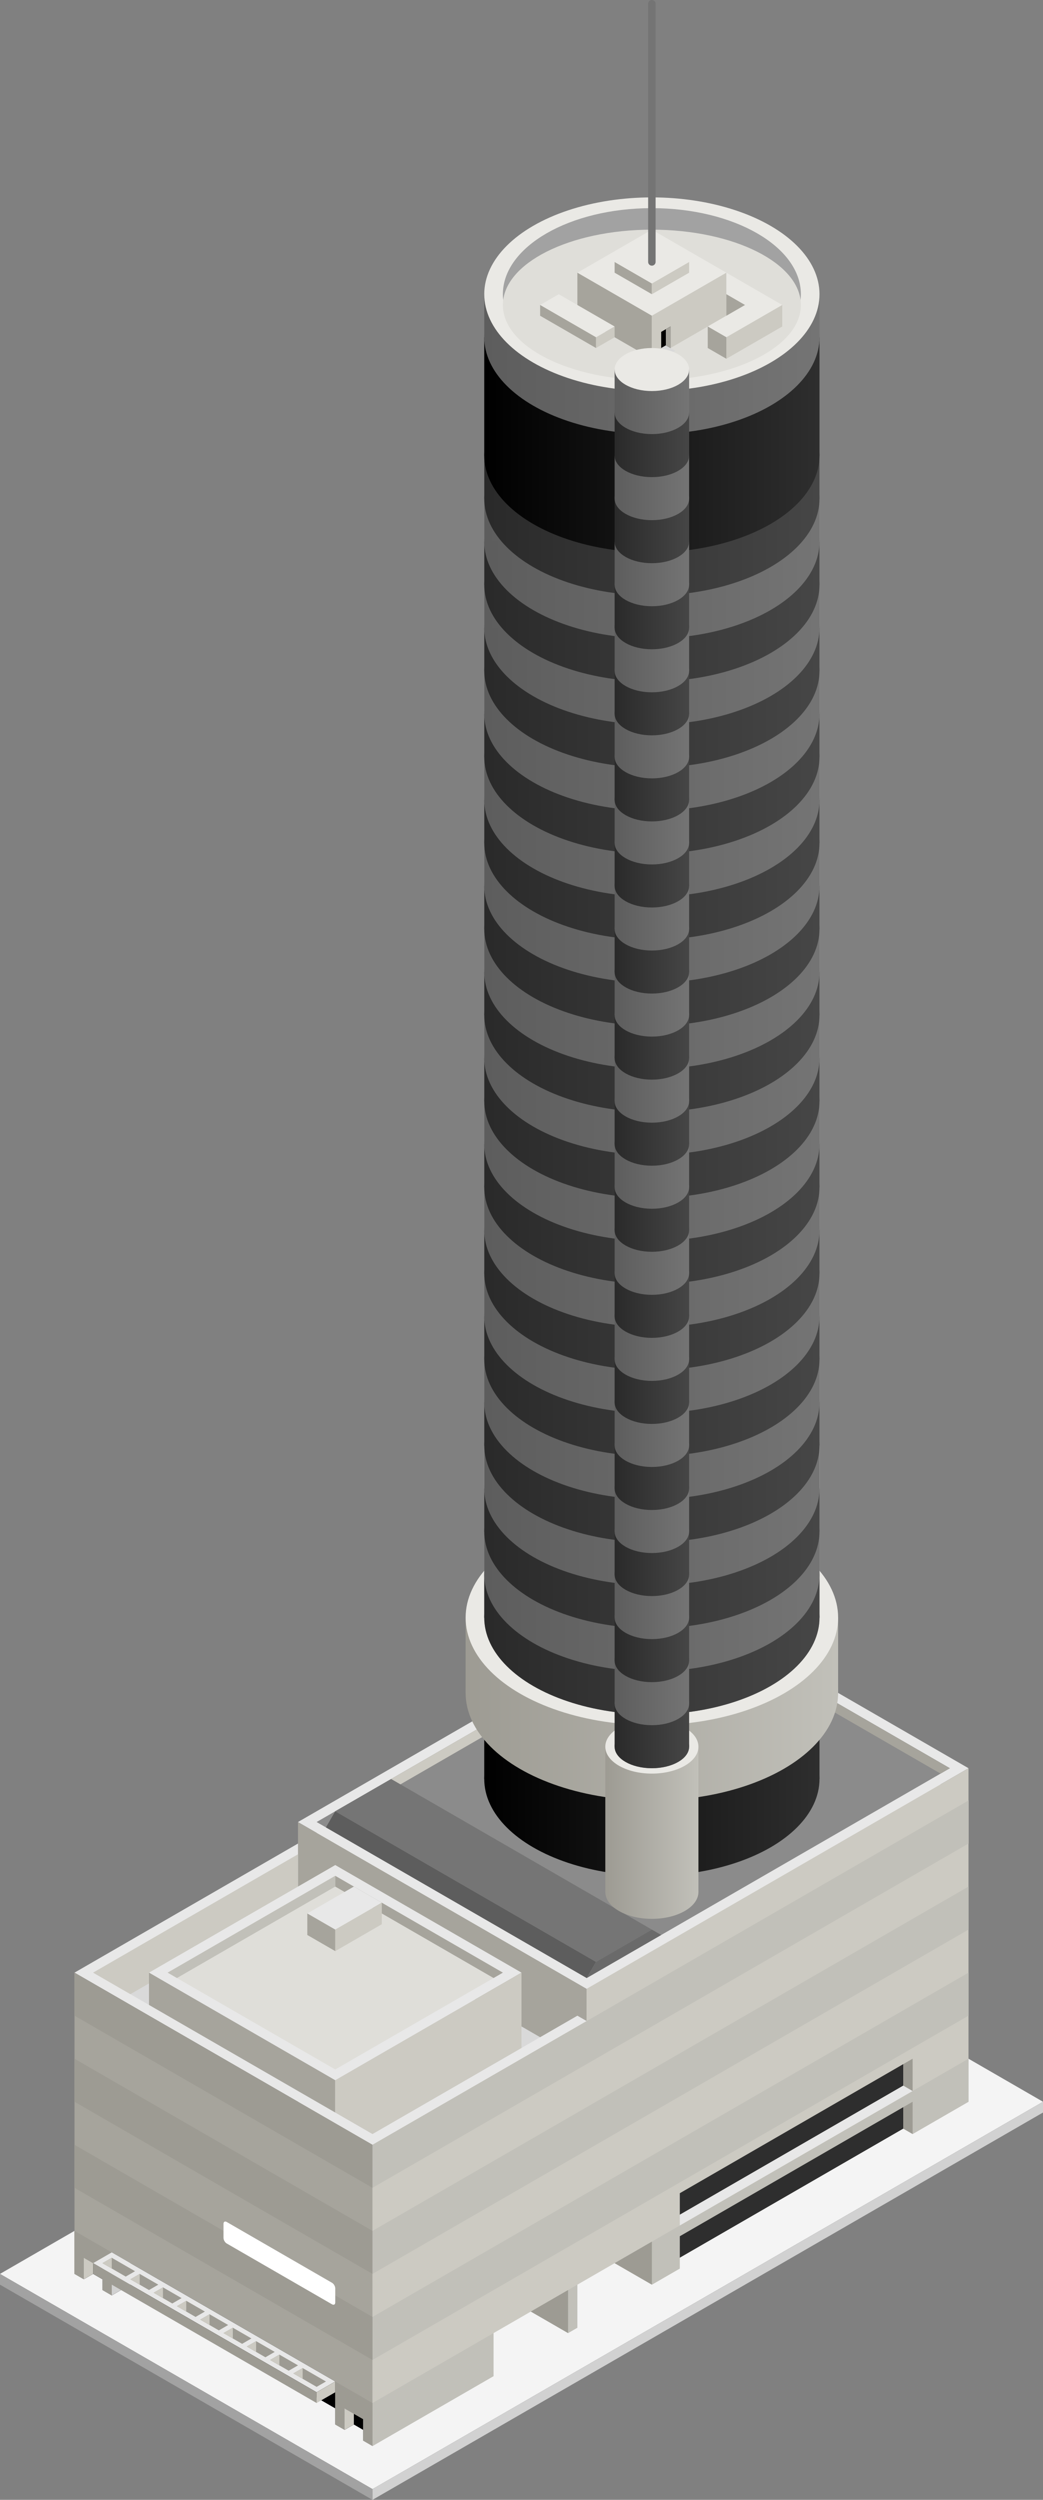 <?xml version="1.0" standalone="no"?><!-- Generator: Gravit.io --><svg xmlns="http://www.w3.org/2000/svg" xmlns:xlink="http://www.w3.org/1999/xlink" style="isolation:isolate" viewBox="330 302.109 280 670.726" width="280" height="670.726"><rect x="330" y="302.109" width="280" height="670.726" fill="#808080" stroke="none"/><g id="Group"><path d=" M 430 969.948 L 610 866.025 L 510 808.29 L 330 912.213 L 430 969.948 Z " id="Path" fill="rgb(244,244,244)"/><path d=" M 350 831.384 L 510 739.008 L 590 785.196 L 430 877.572 L 350 831.384 Z " id="Path" fill="rgb(232,232,232)"/><linearGradient id="_lgradient_4" x1="0" y1="0.5" x2="1" y2="0.5" gradientTransform="matrix(100,0,0,20.207,455,736.122)" gradientUnits="userSpaceOnUse"><stop offset="0%" stop-opacity="1" style="stop-color:rgb(157,155,147)"/><stop offset="99.565%" stop-opacity="1" style="stop-color:rgb(193,192,185)"/></linearGradient><path d=" M 455 736.122 L 555 736.122 L 555 756.329 L 455 756.329 L 455 736.122 Z " id="Path" fill="url(#_lgradient_4)"/><path d=" M 430 877.572 L 430 958.401 L 590 866.025 L 590 785.196 L 430 877.572 Z " id="Path" fill="rgb(204,202,194)"/><path d=" M 357.5 910.77 L 352.5 907.883 L 352.5 913.657 L 350 912.213 L 350 900.667 L 360 906.44 L 360 917.987 L 357.5 916.544 L 357.5 910.77 Z " id="Path" fill="rgb(157,155,147)"/><path d=" M 350 831.384 L 430 877.572 L 430 958.401 L 350 912.213 L 350 831.384 Z " id="Path" fill="rgb(166,164,156)"/><path d=" M 360 906.44 L 420 941.081 L 420 952.628 L 360 917.987 L 360 906.44 Z " id="Path" fill="rgb(0,0,0)"/><path d=" M 422.5 954.071 L 422.5 948.298 L 427.5 951.185 L 427.5 956.958 L 422.5 954.071 Z " id="Path" fill="rgb(0,0,0)"/><path d=" M 352.5 913.657 L 352.5 907.883 L 357.5 910.77 L 357.5 916.544 L 352.5 913.657 Z " id="Path" fill="rgb(0,0,0)"/><path d=" M 420 955.515 L 425 952.628 L 427.5 954.071 L 427.5 959.845 L 420 955.515 Z " id="Path" fill="rgb(244,244,244)"/><path d=" M 357.5 910.77 L 352.5 907.883 L 352.5 913.657 L 350 912.213 L 350 900.666 L 360 906.44 L 360 917.987 L 357.5 916.544 L 357.5 910.77 Z " id="Path" fill="rgb(157,155,147)"/><path d=" M 350 915.1 L 355 912.213 L 357.5 913.657 L 357.5 919.43 L 350 915.1 Z " id="Path" fill="rgb(244,244,244)"/><path d=" M 355 920.874 L 363.75 915.822 L 420 948.298 L 420 958.401 L 355 920.874 Z " id="Path" fill="rgb(244,244,244)"/><path d=" M 360 917.987 L 365 915.1 L 365 909.327 L 360 906.44 L 360 917.987 Z " id="Path" fill="rgb(209,209,209)"/><path d=" M 360 906.44 L 355 909.327 L 415 943.968 L 420 941.081 L 360 906.44 Z " id="Path" fill="rgb(232,232,232)"/><path d=" M 415 943.968 L 415 946.854 L 420 943.968 L 420 941.081 L 415 943.968 Z " id="Path" fill="rgb(204,202,194)"/><path d=" M 355 909.327 L 355 912.213 L 415 946.854 L 415 943.968 L 355 909.327 Z " id="Path" fill="rgb(157,155,147)"/><path d=" M 357.5 909.327 L 360 907.883 L 366.25 911.492 L 363.75 912.935 L 357.5 909.327 Z " id="Path" fill="rgb(157,155,147)"/><path d=" M 371.25 917.265 L 373.75 915.822 L 378.75 918.709 L 376.25 920.152 L 371.25 917.265 Z " id="Path" fill="rgb(157,155,147)"/><path d=" M 383.75 924.482 L 386.25 923.039 L 391.25 925.926 L 388.75 927.369 L 383.75 924.482 Z " id="Path" fill="rgb(157,155,147)"/><path d=" M 396.25 931.699 L 398.75 930.256 L 403.75 933.142 L 401.25 934.586 L 396.25 931.699 Z " id="Path" fill="rgb(157,155,147)"/><path d=" M 365 913.657 L 367.5 912.213 L 372.5 915.1 L 370 916.544 L 365 913.657 Z " id="Path" fill="rgb(157,155,147)"/><path d=" M 377.5 920.874 L 380 919.43 L 385 922.317 L 382.5 923.76 L 377.5 920.874 Z " id="Path" fill="rgb(157,155,147)"/><path d=" M 390 928.091 L 392.5 926.647 L 397.5 929.534 L 395 930.977 L 390 928.091 Z " id="Path" fill="rgb(157,155,147)"/><path d=" M 402.5 935.307 L 405 933.864 L 410 936.751 L 407.5 938.194 L 402.5 935.307 Z " id="Path" fill="rgb(157,155,147)"/><path d=" M 408.75 938.916 L 411.25 937.472 L 417.5 941.081 L 415 942.524 L 408.75 938.916 Z " id="Path" fill="rgb(157,155,147)"/><path d=" M 360 907.883 L 360 910.77 L 357.5 909.327 L 360 907.883 Z " id="Path" fill="rgb(204,202,194)"/><path d=" M 373.75 915.822 L 373.75 918.709 L 371.25 917.265 L 373.75 915.822 Z " id="Path" fill="rgb(204,202,194)"/><path d=" M 386.25 923.039 L 386.25 925.926 L 383.75 924.482 L 386.25 923.039 Z " id="Path" fill="rgb(204,202,194)"/><path d=" M 398.75 930.256 L 398.75 933.142 L 396.25 931.699 L 398.75 930.256 Z " id="Path" fill="rgb(204,202,194)"/><path d=" M 411.25 937.472 L 411.25 940.359 L 408.75 938.916 L 411.25 937.472 Z " id="Path" fill="rgb(204,202,194)"/><path d=" M 367.5 912.213 L 367.5 915.1 L 365 913.657 L 367.5 912.213 Z " id="Path" fill="rgb(204,202,194)"/><path d=" M 380 919.43 L 380 922.317 L 377.5 920.874 L 380 919.43 Z " id="Path" fill="rgb(204,202,194)"/><path d=" M 392.5 926.647 L 392.5 929.534 L 390 928.091 L 392.5 926.647 Z " id="Path" fill="rgb(204,202,194)"/><path d=" M 405 933.864 L 405 936.751 L 402.5 935.307 L 405 933.864 Z " id="Path" fill="rgb(204,202,194)"/><path d=" M 355 831.384 L 430 874.686 L 485 842.931 L 410 799.63 L 355 831.384 Z " id="Path" fill="rgb(217,217,217)"/><path d=" M 487.5 844.375 L 487.5 835.715 L 410 790.97 L 410 811.177 L 475 848.705 L 485 842.931 L 487.5 844.375 Z " id="Path" fill="rgb(166,164,156)"/><path d=" M 410 799.63 L 410 811.177 L 365 837.158 L 355 831.384 L 410 799.63 Z " id="Path" fill="rgb(204,202,194)"/><path d=" M 370 831.384 L 420 802.517 L 470 831.384 L 420 860.252 L 370 831.384 Z " id="Path" fill="rgb(232,232,232)"/><path d=" M 370 831.384 L 370 840.045 L 420 868.912 L 420 860.252 L 370 831.384 Z " id="Path" fill="rgb(166,164,156)"/><path d=" M 470 831.384 L 470 851.592 L 430 874.686 L 420 868.912 L 420 860.252 L 470 831.384 Z " id="Path" fill="rgb(204,202,194)"/><path d=" M 375 831.384 L 420 857.365 L 465 831.384 L 420 805.404 L 375 831.384 Z " id="Path" fill="rgb(223,222,217)"/><path d=" M 410 790.97 L 512.5 731.791 L 590 776.536 L 487.5 835.715 L 410 790.97 Z " id="Path" fill="rgb(232,232,232)"/><path d=" M 415 790.97 L 487.5 832.828 L 585 776.536 L 512.5 734.678 L 415 790.97 Z " id="Path" fill="rgb(139,139,139)"/><path d=" M 417.5 792.413 L 420 788.083 L 490 828.498 L 487.5 832.828 L 417.5 792.413 Z " id="Path" fill="rgb(93,93,93)"/><path d=" M 550 756.329 L 550 759.216 L 582.5 777.98 L 585 776.536 L 550 756.329 Z " id="Path" fill="rgb(166,164,156)"/><path d=" M 435 779.423 L 435 782.31 L 467.5 763.546 L 467.5 760.659 L 435 779.423 Z " id="Path" fill="rgb(204,202,194)"/><path d=" M 505 819.837 L 490 828.498 L 420 788.083 L 435 779.423 L 505 819.837 Z " id="Path" fill="rgb(117,117,117)"/><linearGradient id="_lgradient_5" x1="0" y1="0.5" x2="1" y2="0.5" gradientTransform="matrix(90,0,0,51.962,460,753.442)" gradientUnits="userSpaceOnUse"><stop offset="0%" stop-opacity="1" style="stop-color:rgb(0,0,0)"/><stop offset="100%" stop-opacity="1" style="stop-color:rgb(46,46,46)"/></linearGradient><ellipse vector-effect="non-scaling-stroke" cx="505" cy="779.423" rx="45" ry="25.981" id="Ellipse" fill="url(#_lgradient_5)"/><linearGradient id="_lgradient_6" x1="0" y1="0.5" x2="1" y2="0.5" gradientTransform="matrix(90,0,0,23.094,460,756.329)" gradientUnits="userSpaceOnUse"><stop offset="0%" stop-opacity="1" style="stop-color:rgb(0,0,0)"/><stop offset="100%" stop-opacity="1" style="stop-color:rgb(46,46,46)"/></linearGradient><path d=" M 460 779.423 L 550 779.423 L 550 756.329 L 460 756.329 L 460 779.423 Z " id="Path" fill="url(#_lgradient_6)"/><linearGradient id="_lgradient_7" x1="0" y1="0.5" x2="1" y2="0.5" gradientTransform="matrix(100,0,0,57.735,455,727.461)" gradientUnits="userSpaceOnUse"><stop offset="0%" stop-opacity="1" style="stop-color:rgb(157,155,147)"/><stop offset="99.565%" stop-opacity="1" style="stop-color:rgb(193,192,185)"/></linearGradient><ellipse vector-effect="non-scaling-stroke" cx="505" cy="756.329" rx="50" ry="28.868" id="Ellipse" fill="url(#_lgradient_7)"/><ellipse vector-effect="non-scaling-stroke" cx="505" cy="736.122" rx="50" ry="28.868" id="Ellipse" fill="rgb(234,233,229)"/><ellipse vector-effect="non-scaling-stroke" cx="505" cy="736.122" rx="45" ry="25.981" id="Ellipse" fill="rgb(162,162,162)"/><linearGradient id="_lgradient_8" x1="0" y1="0.5" x2="1" y2="0.5" gradientTransform="matrix(25,0,0,38.971,492.5,770.763)" gradientUnits="userSpaceOnUse"><stop offset="0%" stop-opacity="1" style="stop-color:rgb(157,155,147)"/><stop offset="99.565%" stop-opacity="1" style="stop-color:rgb(193,192,185)"/></linearGradient><path d=" M 492.5 770.763 L 517.5 770.763 L 517.5 809.734 L 492.5 809.734 L 492.5 770.763 Z " id="Path" fill="url(#_lgradient_8)"/><ellipse vector-effect="non-scaling-stroke" cx="505" cy="770.763" rx="12.5" ry="7.217" id="Ellipse" fill="rgb(234,233,229)"/><linearGradient id="_lgradient_9" x1="0" y1="0.5" x2="1" y2="0.5" gradientTransform="matrix(25,0,0,14.434,492.5,802.517)" gradientUnits="userSpaceOnUse"><stop offset="0%" stop-opacity="1" style="stop-color:rgb(157,155,147)"/><stop offset="99.565%" stop-opacity="1" style="stop-color:rgb(193,192,185)"/></linearGradient><ellipse vector-effect="non-scaling-stroke" cx="505" cy="809.734" rx="12.5" ry="7.217" id="Ellipse" fill="url(#_lgradient_9)"/><path d=" M 487.5 855.922 L 487.5 835.715 L 590 776.536 L 590 796.743 L 487.5 855.922 Z " id="Path" fill="rgb(204,202,194)"/><ellipse vector-effect="non-scaling-stroke" cx="505" cy="770.763" rx="10" ry="5.774" id="Ellipse" fill="rgb(139,139,139)"/><path d=" M 487.5 832.828 L 507.5 821.281 L 505 819.837 L 490 828.498 L 487.5 832.828 Z " id="Path" fill="rgb(106,106,106)"/><g id="Group"><ellipse vector-effect="non-scaling-stroke" cx="505" cy="701.481" rx="45" ry="25.981" id="Ellipse" fill="rgb(209,209,209)"/><path d=" M 460 689.934 L 460 701.481 L 550 701.481 L 550 689.934 L 460 689.934 Z " id="Path" fill="rgb(209,209,209)"/></g><path d=" M 460 424.353 L 460 736.122 L 550 736.122 L 550 424.353 L 460 424.353 Z " id="Path" fill="rgb(162,162,162)"/><g id="Group"><linearGradient id="_lgradient_10" x1="0" y1="0.5" x2="1" y2="0.5" gradientTransform="matrix(90,0,0,51.962,460,710.141)" gradientUnits="userSpaceOnUse"><stop offset="0.87%" stop-opacity="1" style="stop-color:rgb(42,42,42)"/><stop offset="100%" stop-opacity="1" style="stop-color:rgb(70,70,70)"/></linearGradient><ellipse vector-effect="non-scaling-stroke" cx="505" cy="736.122" rx="45" ry="25.981" id="Ellipse" fill="url(#_lgradient_10)"/><linearGradient id="_lgradient_11" x1="0" y1="0.5" x2="1" y2="0.5" gradientTransform="matrix(90,0,0,11.547,460,724.575)" gradientUnits="userSpaceOnUse"><stop offset="0.87%" stop-opacity="1" style="stop-color:rgb(42,42,42)"/><stop offset="100%" stop-opacity="1" style="stop-color:rgb(70,70,70)"/></linearGradient><path d=" M 460 724.575 L 460 736.122 L 550 736.122 L 550 724.575 L 460 724.575 Z " id="Path" fill="url(#_lgradient_11)"/></g><g id="Group"><linearGradient id="_lgradient_12" x1="0" y1="0.5" x2="1" y2="0.5" gradientTransform="matrix(90,0,0,51.962,460,698.594)" gradientUnits="userSpaceOnUse"><stop offset="0%" stop-opacity="1" style="stop-color:rgb(93,93,93)"/><stop offset="100%" stop-opacity="1" style="stop-color:rgb(116,116,116)"/></linearGradient><ellipse vector-effect="non-scaling-stroke" cx="505" cy="724.575" rx="45" ry="25.981" id="Ellipse" fill="url(#_lgradient_12)"/><linearGradient id="_lgradient_13" x1="0" y1="0.5" x2="1" y2="0.5" gradientTransform="matrix(90,0,0,11.547,460,713.028)" gradientUnits="userSpaceOnUse"><stop offset="0%" stop-opacity="1" style="stop-color:rgb(93,93,93)"/><stop offset="100%" stop-opacity="1" style="stop-color:rgb(116,116,116)"/></linearGradient><path d=" M 460 713.028 L 460 724.575 L 550 724.575 L 550 713.028 L 460 713.028 Z " id="Path" fill="url(#_lgradient_13)"/></g><g id="Group"><linearGradient id="_lgradient_14" x1="0" y1="0.5" x2="1" y2="0.5" gradientTransform="matrix(90,0,0,51.962,460,687.047)" gradientUnits="userSpaceOnUse"><stop offset="0.87%" stop-opacity="1" style="stop-color:rgb(42,42,42)"/><stop offset="100%" stop-opacity="1" style="stop-color:rgb(70,70,70)"/></linearGradient><ellipse vector-effect="non-scaling-stroke" cx="505" cy="713.028" rx="45" ry="25.981" id="Ellipse" fill="url(#_lgradient_14)"/><linearGradient id="_lgradient_15" x1="0" y1="0.5" x2="1" y2="0.5" gradientTransform="matrix(90,0,0,11.547,460,701.481)" gradientUnits="userSpaceOnUse"><stop offset="0.87%" stop-opacity="1" style="stop-color:rgb(42,42,42)"/><stop offset="100%" stop-opacity="1" style="stop-color:rgb(70,70,70)"/></linearGradient><path d=" M 460 701.481 L 460 713.028 L 550 713.028 L 550 701.481 L 460 701.481 Z " id="Path" fill="url(#_lgradient_15)"/></g><g id="Group"><linearGradient id="_lgradient_16" x1="0" y1="0.5" x2="1" y2="0.5" gradientTransform="matrix(90,0,0,51.962,460,675.5)" gradientUnits="userSpaceOnUse"><stop offset="0%" stop-opacity="1" style="stop-color:rgb(93,93,93)"/><stop offset="100%" stop-opacity="1" style="stop-color:rgb(116,116,116)"/></linearGradient><ellipse vector-effect="non-scaling-stroke" cx="505" cy="701.481" rx="45" ry="25.981" id="Ellipse" fill="url(#_lgradient_16)"/><linearGradient id="_lgradient_17" x1="0" y1="0.5" x2="1" y2="0.5" gradientTransform="matrix(90,0,0,11.547,460,689.934)" gradientUnits="userSpaceOnUse"><stop offset="0%" stop-opacity="1" style="stop-color:rgb(93,93,93)"/><stop offset="100%" stop-opacity="1" style="stop-color:rgb(116,116,116)"/></linearGradient><path d=" M 460 689.934 L 460 701.481 L 550 701.481 L 550 689.934 L 460 689.934 Z " id="Path" fill="url(#_lgradient_17)"/></g><g id="Group"><linearGradient id="_lgradient_18" x1="0" y1="0.5" x2="1" y2="0.5" gradientTransform="matrix(90,0,0,51.962,460,663.953)" gradientUnits="userSpaceOnUse"><stop offset="0.87%" stop-opacity="1" style="stop-color:rgb(42,42,42)"/><stop offset="100%" stop-opacity="1" style="stop-color:rgb(70,70,70)"/></linearGradient><ellipse vector-effect="non-scaling-stroke" cx="505" cy="689.934" rx="45" ry="25.981" id="Ellipse" fill="url(#_lgradient_18)"/><linearGradient id="_lgradient_19" x1="0" y1="0.5" x2="1" y2="0.5" gradientTransform="matrix(90,0,0,11.547,460,678.387)" gradientUnits="userSpaceOnUse"><stop offset="0.87%" stop-opacity="1" style="stop-color:rgb(42,42,42)"/><stop offset="100%" stop-opacity="1" style="stop-color:rgb(70,70,70)"/></linearGradient><path d=" M 460 678.387 L 460 689.934 L 550 689.934 L 550 678.387 L 460 678.387 Z " id="Path" fill="url(#_lgradient_19)"/></g><g id="Group"><linearGradient id="_lgradient_20" x1="0" y1="0.5" x2="1" y2="0.5" gradientTransform="matrix(90,0,0,51.962,460,652.406)" gradientUnits="userSpaceOnUse"><stop offset="0%" stop-opacity="1" style="stop-color:rgb(93,93,93)"/><stop offset="100%" stop-opacity="1" style="stop-color:rgb(116,116,116)"/></linearGradient><ellipse vector-effect="non-scaling-stroke" cx="505" cy="678.387" rx="45" ry="25.981" id="Ellipse" fill="url(#_lgradient_20)"/><linearGradient id="_lgradient_21" x1="0" y1="0.5" x2="1" y2="0.5" gradientTransform="matrix(90,0,0,11.547,460,666.84)" gradientUnits="userSpaceOnUse"><stop offset="0%" stop-opacity="1" style="stop-color:rgb(93,93,93)"/><stop offset="100%" stop-opacity="1" style="stop-color:rgb(116,116,116)"/></linearGradient><path d=" M 460 666.84 L 460 678.387 L 550 678.387 L 550 666.84 L 460 666.84 Z " id="Path" fill="url(#_lgradient_21)"/></g><g id="Group"><linearGradient id="_lgradient_22" x1="0" y1="0.5" x2="1" y2="0.5" gradientTransform="matrix(90,0,0,51.962,460,640.859)" gradientUnits="userSpaceOnUse"><stop offset="0.87%" stop-opacity="1" style="stop-color:rgb(42,42,42)"/><stop offset="100%" stop-opacity="1" style="stop-color:rgb(70,70,70)"/></linearGradient><ellipse vector-effect="non-scaling-stroke" cx="505" cy="666.84" rx="45" ry="25.981" id="Ellipse" fill="url(#_lgradient_22)"/><linearGradient id="_lgradient_23" x1="0" y1="0.5" x2="1" y2="0.5" gradientTransform="matrix(90,0,0,11.547,460,655.293)" gradientUnits="userSpaceOnUse"><stop offset="0.87%" stop-opacity="1" style="stop-color:rgb(42,42,42)"/><stop offset="100%" stop-opacity="1" style="stop-color:rgb(70,70,70)"/></linearGradient><path d=" M 460 655.293 L 460 666.84 L 550 666.84 L 550 655.293 L 460 655.293 Z " id="Path" fill="url(#_lgradient_23)"/></g><g id="Group"><linearGradient id="_lgradient_24" x1="0" y1="0.5" x2="1" y2="0.5" gradientTransform="matrix(90,0,0,51.962,460,629.312)" gradientUnits="userSpaceOnUse"><stop offset="0%" stop-opacity="1" style="stop-color:rgb(93,93,93)"/><stop offset="100%" stop-opacity="1" style="stop-color:rgb(116,116,116)"/></linearGradient><ellipse vector-effect="non-scaling-stroke" cx="505" cy="655.293" rx="45" ry="25.981" id="Ellipse" fill="url(#_lgradient_24)"/><linearGradient id="_lgradient_25" x1="0" y1="0.5" x2="1" y2="0.5" gradientTransform="matrix(90,0,0,11.547,460,643.746)" gradientUnits="userSpaceOnUse"><stop offset="0%" stop-opacity="1" style="stop-color:rgb(93,93,93)"/><stop offset="100%" stop-opacity="1" style="stop-color:rgb(116,116,116)"/></linearGradient><path d=" M 460 643.746 L 460 655.293 L 550 655.293 L 550 643.746 L 460 643.746 Z " id="Path" fill="url(#_lgradient_25)"/></g><g id="Group"><linearGradient id="_lgradient_26" x1="0" y1="0.5" x2="1" y2="0.5" gradientTransform="matrix(90,0,0,51.962,460,617.765)" gradientUnits="userSpaceOnUse"><stop offset="0.87%" stop-opacity="1" style="stop-color:rgb(42,42,42)"/><stop offset="100%" stop-opacity="1" style="stop-color:rgb(70,70,70)"/></linearGradient><ellipse vector-effect="non-scaling-stroke" cx="505" cy="643.746" rx="45" ry="25.981" id="Ellipse" fill="url(#_lgradient_26)"/><linearGradient id="_lgradient_27" x1="0" y1="0.5" x2="1" y2="0.5" gradientTransform="matrix(90,0,0,11.547,460,632.199)" gradientUnits="userSpaceOnUse"><stop offset="0.87%" stop-opacity="1" style="stop-color:rgb(42,42,42)"/><stop offset="100%" stop-opacity="1" style="stop-color:rgb(70,70,70)"/></linearGradient><path d=" M 460 632.199 L 460 643.746 L 550 643.746 L 550 632.199 L 460 632.199 Z " id="Path" fill="url(#_lgradient_27)"/></g><g id="Group"><linearGradient id="_lgradient_28" x1="0" y1="0.5" x2="1" y2="0.5" gradientTransform="matrix(90,0,0,51.962,460,606.218)" gradientUnits="userSpaceOnUse"><stop offset="0%" stop-opacity="1" style="stop-color:rgb(93,93,93)"/><stop offset="100%" stop-opacity="1" style="stop-color:rgb(116,116,116)"/></linearGradient><ellipse vector-effect="non-scaling-stroke" cx="505" cy="632.199" rx="45" ry="25.981" id="Ellipse" fill="url(#_lgradient_28)"/><linearGradient id="_lgradient_29" x1="0" y1="0.5" x2="1" y2="0.5" gradientTransform="matrix(90,0,0,11.547,460,620.652)" gradientUnits="userSpaceOnUse"><stop offset="0%" stop-opacity="1" style="stop-color:rgb(93,93,93)"/><stop offset="100%" stop-opacity="1" style="stop-color:rgb(116,116,116)"/></linearGradient><path d=" M 460 620.652 L 460 632.198 L 550 632.198 L 550 620.652 L 460 620.652 Z " id="Path" fill="url(#_lgradient_29)"/></g><g id="Group"><linearGradient id="_lgradient_30" x1="0" y1="0.5" x2="1" y2="0.5" gradientTransform="matrix(90,0,0,51.962,460,594.671)" gradientUnits="userSpaceOnUse"><stop offset="0.87%" stop-opacity="1" style="stop-color:rgb(42,42,42)"/><stop offset="100%" stop-opacity="1" style="stop-color:rgb(70,70,70)"/></linearGradient><ellipse vector-effect="non-scaling-stroke" cx="505" cy="620.652" rx="45" ry="25.981" id="Ellipse" fill="url(#_lgradient_30)"/><linearGradient id="_lgradient_31" x1="0" y1="0.5" x2="1" y2="0.5" gradientTransform="matrix(90,0,0,11.547,460,609.105)" gradientUnits="userSpaceOnUse"><stop offset="0.87%" stop-opacity="1" style="stop-color:rgb(42,42,42)"/><stop offset="100%" stop-opacity="1" style="stop-color:rgb(70,70,70)"/></linearGradient><path d=" M 460 609.105 L 460 620.652 L 550 620.652 L 550 609.105 L 460 609.105 Z " id="Path" fill="url(#_lgradient_31)"/></g><g id="Group"><linearGradient id="_lgradient_32" x1="0" y1="0.5" x2="1" y2="0.5" gradientTransform="matrix(90,0,0,51.962,460,583.124)" gradientUnits="userSpaceOnUse"><stop offset="0%" stop-opacity="1" style="stop-color:rgb(93,93,93)"/><stop offset="100%" stop-opacity="1" style="stop-color:rgb(116,116,116)"/></linearGradient><ellipse vector-effect="non-scaling-stroke" cx="505" cy="609.105" rx="45" ry="25.981" id="Ellipse" fill="url(#_lgradient_32)"/><linearGradient id="_lgradient_33" x1="0" y1="0.5" x2="1" y2="0.5" gradientTransform="matrix(90,0,0,11.547,460,597.558)" gradientUnits="userSpaceOnUse"><stop offset="0%" stop-opacity="1" style="stop-color:rgb(93,93,93)"/><stop offset="100%" stop-opacity="1" style="stop-color:rgb(116,116,116)"/></linearGradient><path d=" M 460 597.558 L 460 609.105 L 550 609.105 L 550 597.558 L 460 597.558 Z " id="Path" fill="url(#_lgradient_33)"/></g><g id="Group"><linearGradient id="_lgradient_34" x1="0" y1="0.5" x2="1" y2="0.5" gradientTransform="matrix(90,0,0,51.962,460,571.577)" gradientUnits="userSpaceOnUse"><stop offset="0.87%" stop-opacity="1" style="stop-color:rgb(42,42,42)"/><stop offset="100%" stop-opacity="1" style="stop-color:rgb(70,70,70)"/></linearGradient><ellipse vector-effect="non-scaling-stroke" cx="505" cy="597.558" rx="45" ry="25.981" id="Ellipse" fill="url(#_lgradient_34)"/><linearGradient id="_lgradient_35" x1="0" y1="0.5" x2="1" y2="0.5" gradientTransform="matrix(90,0,0,11.547,460,586.01)" gradientUnits="userSpaceOnUse"><stop offset="0.87%" stop-opacity="1" style="stop-color:rgb(42,42,42)"/><stop offset="100%" stop-opacity="1" style="stop-color:rgb(70,70,70)"/></linearGradient><path d=" M 460 586.01 L 460 597.558 L 550 597.558 L 550 586.01 L 460 586.01 Z " id="Path" fill="url(#_lgradient_35)"/></g><g id="Group"><linearGradient id="_lgradient_36" x1="0" y1="0.5" x2="1" y2="0.5" gradientTransform="matrix(90,0,0,51.962,460,560.03)" gradientUnits="userSpaceOnUse"><stop offset="0%" stop-opacity="1" style="stop-color:rgb(93,93,93)"/><stop offset="100%" stop-opacity="1" style="stop-color:rgb(116,116,116)"/></linearGradient><ellipse vector-effect="non-scaling-stroke" cx="505" cy="586.011" rx="45" ry="25.981" id="Ellipse" fill="url(#_lgradient_36)"/><linearGradient id="_lgradient_37" x1="0" y1="0.5" x2="1" y2="0.5" gradientTransform="matrix(90,0,0,11.547,460,574.463)" gradientUnits="userSpaceOnUse"><stop offset="0%" stop-opacity="1" style="stop-color:rgb(93,93,93)"/><stop offset="100%" stop-opacity="1" style="stop-color:rgb(116,116,116)"/></linearGradient><path d=" M 460 574.463 L 460 586.01 L 550 586.01 L 550 574.463 L 460 574.463 Z " id="Path" fill="url(#_lgradient_37)"/></g><g id="Group"><linearGradient id="_lgradient_38" x1="0" y1="0.5" x2="1" y2="0.5" gradientTransform="matrix(90,0,0,51.962,460,548.483)" gradientUnits="userSpaceOnUse"><stop offset="0.87%" stop-opacity="1" style="stop-color:rgb(42,42,42)"/><stop offset="100%" stop-opacity="1" style="stop-color:rgb(70,70,70)"/></linearGradient><ellipse vector-effect="non-scaling-stroke" cx="505" cy="574.464" rx="45" ry="25.981" id="Ellipse" fill="url(#_lgradient_38)"/><linearGradient id="_lgradient_39" x1="0" y1="0.5" x2="1" y2="0.5" gradientTransform="matrix(90,0,0,11.547,460,562.917)" gradientUnits="userSpaceOnUse"><stop offset="0.87%" stop-opacity="1" style="stop-color:rgb(42,42,42)"/><stop offset="100%" stop-opacity="1" style="stop-color:rgb(70,70,70)"/></linearGradient><path d=" M 460 562.917 L 460 574.463 L 550 574.463 L 550 562.917 L 460 562.917 Z " id="Path" fill="url(#_lgradient_39)"/></g><g id="Group"><linearGradient id="_lgradient_40" x1="0" y1="0.5" x2="1" y2="0.5" gradientTransform="matrix(90,0,0,51.962,460,536.936)" gradientUnits="userSpaceOnUse"><stop offset="0%" stop-opacity="1" style="stop-color:rgb(93,93,93)"/><stop offset="100%" stop-opacity="1" style="stop-color:rgb(116,116,116)"/></linearGradient><ellipse vector-effect="non-scaling-stroke" cx="505" cy="562.917" rx="45" ry="25.981" id="Ellipse" fill="url(#_lgradient_40)"/><linearGradient id="_lgradient_41" x1="0" y1="0.5" x2="1" y2="0.5" gradientTransform="matrix(90,0,0,11.547,460,551.37)" gradientUnits="userSpaceOnUse"><stop offset="0%" stop-opacity="1" style="stop-color:rgb(93,93,93)"/><stop offset="100%" stop-opacity="1" style="stop-color:rgb(116,116,116)"/></linearGradient><path d=" M 460 551.37 L 460 562.917 L 550 562.917 L 550 551.37 L 460 551.37 Z " id="Path" fill="url(#_lgradient_41)"/></g><g id="Group"><linearGradient id="_lgradient_42" x1="0" y1="0.5" x2="1" y2="0.5" gradientTransform="matrix(90,0,0,51.962,460,525.389)" gradientUnits="userSpaceOnUse"><stop offset="0.87%" stop-opacity="1" style="stop-color:rgb(42,42,42)"/><stop offset="100%" stop-opacity="1" style="stop-color:rgb(70,70,70)"/></linearGradient><ellipse vector-effect="non-scaling-stroke" cx="505" cy="551.37" rx="45" ry="25.981" id="Ellipse" fill="url(#_lgradient_42)"/><linearGradient id="_lgradient_43" x1="0" y1="0.5" x2="1" y2="0.5" gradientTransform="matrix(90,0,0,11.547,460,539.822)" gradientUnits="userSpaceOnUse"><stop offset="0.87%" stop-opacity="1" style="stop-color:rgb(42,42,42)"/><stop offset="100%" stop-opacity="1" style="stop-color:rgb(70,70,70)"/></linearGradient><path d=" M 460 539.822 L 460 551.37 L 550 551.37 L 550 539.822 L 460 539.822 Z " id="Path" fill="url(#_lgradient_43)"/></g><g id="Group"><linearGradient id="_lgradient_44" x1="0" y1="0.5" x2="1" y2="0.5" gradientTransform="matrix(90,0,0,51.962,460,513.842)" gradientUnits="userSpaceOnUse"><stop offset="0%" stop-opacity="1" style="stop-color:rgb(93,93,93)"/><stop offset="100%" stop-opacity="1" style="stop-color:rgb(116,116,116)"/></linearGradient><ellipse vector-effect="non-scaling-stroke" cx="505" cy="539.823" rx="45" ry="25.981" id="Ellipse" fill="url(#_lgradient_44)"/><linearGradient id="_lgradient_45" x1="0" y1="0.5" x2="1" y2="0.5" gradientTransform="matrix(90,0,0,11.547,460,528.275)" gradientUnits="userSpaceOnUse"><stop offset="0%" stop-opacity="1" style="stop-color:rgb(93,93,93)"/><stop offset="100%" stop-opacity="1" style="stop-color:rgb(116,116,116)"/></linearGradient><path d=" M 460 528.275 L 460 539.822 L 550 539.822 L 550 528.275 L 460 528.275 Z " id="Path" fill="url(#_lgradient_45)"/></g><linearGradient id="_lgradient_46" x1="0" y1="0.5" x2="1" y2="0.5" gradientTransform="matrix(90,0,0,11.547,460,381.051)" gradientUnits="userSpaceOnUse"><stop offset="0%" stop-opacity="1" style="stop-color:rgb(93,93,93)"/><stop offset="100%" stop-opacity="1" style="stop-color:rgb(116,116,116)"/></linearGradient><path d=" M 460 381.051 L 460 392.598 L 550 392.598 L 550 381.051 L 460 381.051 Z " id="Path" fill="url(#_lgradient_46)"/><g id="Group"><linearGradient id="_lgradient_47" x1="0" y1="0.5" x2="1" y2="0.5" gradientTransform="matrix(90,0,0,51.962,460,502.295)" gradientUnits="userSpaceOnUse"><stop offset="0.87%" stop-opacity="1" style="stop-color:rgb(42,42,42)"/><stop offset="100%" stop-opacity="1" style="stop-color:rgb(70,70,70)"/></linearGradient><ellipse vector-effect="non-scaling-stroke" cx="505" cy="528.275" rx="45" ry="25.981" id="Ellipse" fill="url(#_lgradient_47)"/><linearGradient id="_lgradient_48" x1="0" y1="0.5" x2="1" y2="0.5" gradientTransform="matrix(90,0,0,11.547,460,516.729)" gradientUnits="userSpaceOnUse"><stop offset="0.87%" stop-opacity="1" style="stop-color:rgb(42,42,42)"/><stop offset="100%" stop-opacity="1" style="stop-color:rgb(70,70,70)"/></linearGradient><path d=" M 460 516.729 L 460 528.275 L 550 528.275 L 550 516.729 L 460 516.729 Z " id="Path" fill="url(#_lgradient_48)"/></g><g id="Group"><linearGradient id="_lgradient_49" x1="0" y1="0.5" x2="1" y2="0.5" gradientTransform="matrix(90,0,0,51.962,460,490.748)" gradientUnits="userSpaceOnUse"><stop offset="0%" stop-opacity="1" style="stop-color:rgb(93,93,93)"/><stop offset="100%" stop-opacity="1" style="stop-color:rgb(116,116,116)"/></linearGradient><ellipse vector-effect="non-scaling-stroke" cx="505" cy="516.728" rx="45" ry="25.981" id="Ellipse" fill="url(#_lgradient_49)"/><linearGradient id="_lgradient_50" x1="0" y1="0.5" x2="1" y2="0.5" gradientTransform="matrix(90,0,0,11.547,460,505.182)" gradientUnits="userSpaceOnUse"><stop offset="0%" stop-opacity="1" style="stop-color:rgb(93,93,93)"/><stop offset="100%" stop-opacity="1" style="stop-color:rgb(116,116,116)"/></linearGradient><path d=" M 460 505.182 L 460 516.729 L 550 516.729 L 550 505.182 L 460 505.182 Z " id="Path" fill="url(#_lgradient_50)"/></g><g id="Group"><linearGradient id="_lgradient_51" x1="0" y1="0.5" x2="1" y2="0.5" gradientTransform="matrix(90,0,0,51.962,460,479.201)" gradientUnits="userSpaceOnUse"><stop offset="0.87%" stop-opacity="1" style="stop-color:rgb(42,42,42)"/><stop offset="100%" stop-opacity="1" style="stop-color:rgb(70,70,70)"/></linearGradient><ellipse vector-effect="non-scaling-stroke" cx="505" cy="505.181" rx="45" ry="25.981" id="Ellipse" fill="url(#_lgradient_51)"/><linearGradient id="_lgradient_52" x1="0" y1="0.5" x2="1" y2="0.5" gradientTransform="matrix(90,0,0,11.547,460,493.635)" gradientUnits="userSpaceOnUse"><stop offset="0.87%" stop-opacity="1" style="stop-color:rgb(42,42,42)"/><stop offset="100%" stop-opacity="1" style="stop-color:rgb(70,70,70)"/></linearGradient><path d=" M 460 493.635 L 460 505.182 L 550 505.182 L 550 493.635 L 460 493.635 Z " id="Path" fill="url(#_lgradient_52)"/></g><g id="Group"><linearGradient id="_lgradient_53" x1="0" y1="0.5" x2="1" y2="0.5" gradientTransform="matrix(90,0,0,51.962,460,467.654)" gradientUnits="userSpaceOnUse"><stop offset="0%" stop-opacity="1" style="stop-color:rgb(93,93,93)"/><stop offset="100%" stop-opacity="1" style="stop-color:rgb(116,116,116)"/></linearGradient><ellipse vector-effect="non-scaling-stroke" cx="505" cy="493.634" rx="45" ry="25.981" id="Ellipse" fill="url(#_lgradient_53)"/><linearGradient id="_lgradient_54" x1="0" y1="0.5" x2="1" y2="0.5" gradientTransform="matrix(90,0,0,11.547,460,482.087)" gradientUnits="userSpaceOnUse"><stop offset="0%" stop-opacity="1" style="stop-color:rgb(93,93,93)"/><stop offset="100%" stop-opacity="1" style="stop-color:rgb(116,116,116)"/></linearGradient><path d=" M 460 482.087 L 460 493.635 L 550 493.635 L 550 482.087 L 460 482.087 Z " id="Path" fill="url(#_lgradient_54)"/></g><g id="Group"><linearGradient id="_lgradient_55" x1="0" y1="0.5" x2="1" y2="0.5" gradientTransform="matrix(90,0,0,51.962,460,456.107)" gradientUnits="userSpaceOnUse"><stop offset="0.87%" stop-opacity="1" style="stop-color:rgb(42,42,42)"/><stop offset="100%" stop-opacity="1" style="stop-color:rgb(70,70,70)"/></linearGradient><ellipse vector-effect="non-scaling-stroke" cx="505" cy="482.087" rx="45" ry="25.981" id="Ellipse" fill="url(#_lgradient_55)"/><linearGradient id="_lgradient_56" x1="0" y1="0.5" x2="1" y2="0.5" gradientTransform="matrix(90,0,0,11.547,460,470.541)" gradientUnits="userSpaceOnUse"><stop offset="0.87%" stop-opacity="1" style="stop-color:rgb(42,42,42)"/><stop offset="100%" stop-opacity="1" style="stop-color:rgb(70,70,70)"/></linearGradient><path d=" M 460 470.541 L 460 482.087 L 550 482.087 L 550 470.541 L 460 470.541 Z " id="Path" fill="url(#_lgradient_56)"/></g><g id="Group"><linearGradient id="_lgradient_57" x1="0" y1="0.5" x2="1" y2="0.5" gradientTransform="matrix(90,0,0,51.962,460,444.56)" gradientUnits="userSpaceOnUse"><stop offset="1.739%" stop-opacity="1" style="stop-color:rgb(93,93,93)"/><stop offset="100%" stop-opacity="1" style="stop-color:rgb(116,116,116)"/></linearGradient><ellipse vector-effect="non-scaling-stroke" cx="505" cy="470.54" rx="45" ry="25.981" id="Ellipse" fill="url(#_lgradient_57)"/><linearGradient id="_lgradient_58" x1="0" y1="0.5" x2="1" y2="0.5" gradientTransform="matrix(90,0,0,11.547,460,458.993)" gradientUnits="userSpaceOnUse"><stop offset="0%" stop-opacity="1" style="stop-color:rgb(93,93,93)"/><stop offset="100%" stop-opacity="1" style="stop-color:rgb(116,116,116)"/></linearGradient><path d=" M 460 458.993 L 460 470.541 L 550 470.541 L 550 458.993 L 460 458.993 Z " id="Path" fill="url(#_lgradient_58)"/></g><g id="Group"><linearGradient id="_lgradient_59" x1="0" y1="0.5" x2="1" y2="0.5" gradientTransform="matrix(90,0,0,51.962,460,433.013)" gradientUnits="userSpaceOnUse"><stop offset="0.87%" stop-opacity="1" style="stop-color:rgb(42,42,42)"/><stop offset="100%" stop-opacity="1" style="stop-color:rgb(70,70,70)"/></linearGradient><ellipse vector-effect="non-scaling-stroke" cx="505" cy="458.993" rx="45" ry="25.981" id="Ellipse" fill="url(#_lgradient_59)"/><linearGradient id="_lgradient_60" x1="0" y1="0.5" x2="1" y2="0.5" gradientTransform="matrix(90,0,0,11.547,460,447.447)" gradientUnits="userSpaceOnUse"><stop offset="0.87%" stop-opacity="1" style="stop-color:rgb(42,42,42)"/><stop offset="100%" stop-opacity="1" style="stop-color:rgb(70,70,70)"/></linearGradient><path d=" M 460 447.447 L 460 458.993 L 550 458.993 L 550 447.447 L 460 447.447 Z " id="Path" fill="url(#_lgradient_60)"/></g><g id="Group"><linearGradient id="_lgradient_61" x1="0" y1="0.5" x2="1" y2="0.5" gradientTransform="matrix(90,0,0,51.962,460,421.466)" gradientUnits="userSpaceOnUse"><stop offset="1.739%" stop-opacity="1" style="stop-color:rgb(93,93,93)"/><stop offset="100%" stop-opacity="1" style="stop-color:rgb(116,116,116)"/></linearGradient><ellipse vector-effect="non-scaling-stroke" cx="505" cy="447.446" rx="45" ry="25.981" id="Ellipse" fill="url(#_lgradient_61)"/><linearGradient id="_lgradient_62" x1="0" y1="0.5" x2="1" y2="0.5" gradientTransform="matrix(90,0,0,11.547,460,435.899)" gradientUnits="userSpaceOnUse"><stop offset="0%" stop-opacity="1" style="stop-color:rgb(93,93,93)"/><stop offset="100%" stop-opacity="1" style="stop-color:rgb(116,116,116)"/></linearGradient><path d=" M 460 435.899 L 460 447.447 L 550 447.447 L 550 435.899 L 460 435.899 Z " id="Path" fill="url(#_lgradient_62)"/></g><g id="Group"><linearGradient id="_lgradient_63" x1="0" y1="0.5" x2="1" y2="0.5" gradientTransform="matrix(90,0,0,51.962,460,409.919)" gradientUnits="userSpaceOnUse"><stop offset="0.87%" stop-opacity="1" style="stop-color:rgb(42,42,42)"/><stop offset="100%" stop-opacity="1" style="stop-color:rgb(70,70,70)"/></linearGradient><ellipse vector-effect="non-scaling-stroke" cx="505" cy="435.899" rx="45" ry="25.981" id="Ellipse" fill="url(#_lgradient_63)"/><linearGradient id="_lgradient_64" x1="0" y1="0.5" x2="1" y2="0.5" gradientTransform="matrix(90,0,0,11.547,460,424.353)" gradientUnits="userSpaceOnUse"><stop offset="0.87%" stop-opacity="1" style="stop-color:rgb(42,42,42)"/><stop offset="100%" stop-opacity="1" style="stop-color:rgb(70,70,70)"/></linearGradient><path d=" M 460 424.353 L 460 435.899 L 550 435.899 L 550 424.353 L 460 424.353 Z " id="Path" fill="url(#_lgradient_64)"/></g><linearGradient id="_lgradient_65" x1="0" y1="0.5" x2="1" y2="0.5" gradientTransform="matrix(90,0,0,51.962,460,398.372)" gradientUnits="userSpaceOnUse"><stop offset="0%" stop-opacity="1" style="stop-color:rgb(0,0,0)"/><stop offset="100%" stop-opacity="1" style="stop-color:rgb(46,46,46)"/></linearGradient><ellipse vector-effect="non-scaling-stroke" cx="505" cy="424.352" rx="45" ry="25.981" id="Ellipse" fill="url(#_lgradient_65)"/><linearGradient id="_lgradient_66" x1="0" y1="0.5" x2="1" y2="0.5" gradientTransform="matrix(90,0,0,31.754,460,392.598)" gradientUnits="userSpaceOnUse"><stop offset="0%" stop-opacity="1" style="stop-color:rgb(0,0,0)"/><stop offset="100%" stop-opacity="1" style="stop-color:rgb(46,46,46)"/></linearGradient><path d=" M 460 392.598 L 460 424.352 L 550 424.352 L 550 392.598 L 460 392.598 Z " id="Path" fill="url(#_lgradient_66)"/><linearGradient id="_lgradient_67" x1="0" y1="0.5" x2="1" y2="0.5" gradientTransform="matrix(90,0,0,51.962,460,366.617)" gradientUnits="userSpaceOnUse"><stop offset="0%" stop-opacity="1" style="stop-color:rgb(93,93,93)"/><stop offset="100%" stop-opacity="1" style="stop-color:rgb(116,116,116)"/></linearGradient><ellipse vector-effect="non-scaling-stroke" cx="505" cy="392.598" rx="45" ry="25.981" id="Ellipse" fill="url(#_lgradient_67)"/><ellipse vector-effect="non-scaling-stroke" cx="505" cy="381.051" rx="45" ry="25.981" id="Ellipse" fill="rgb(234,233,229)"/><ellipse vector-effect="non-scaling-stroke" cx="505" cy="381.051" rx="40" ry="23.094" id="Ellipse" fill="rgb(162,162,162)"/><ellipse vector-effect="non-scaling-stroke" cx="505" cy="383.938" rx="40" ry="20.207" id="Ellipse" fill="rgb(223,222,217)"/><path d=" M 485 375.278 L 505 363.731 L 525 375.278 L 505 386.825 L 485 375.278 Z " id="Path" fill="rgb(234,233,229)"/><path d=" M 485 375.278 L 485 386.825 L 505 398.372 L 505 386.825 L 485 375.278 Z " id="Path" fill="rgb(166,164,156)"/><path d=" M 525 375.278 L 525 386.825 L 505 398.372 L 505 386.825 L 525 375.278 Z " id="Path" fill="rgb(204,202,194)"/><path d=" M 525 392.598 L 520 389.711 L 530 383.938 L 525 381.051 L 525 375.278 L 540 383.938 L 525 392.598 Z " id="Path" fill="rgb(234,233,229)"/><path d=" M 520 389.711 L 520 395.485 L 525 398.372 L 525 392.598 L 520 389.711 Z " id="Path" fill="rgb(166,164,156)"/><path d=" M 540 383.938 L 540 389.711 L 525 398.372 L 525 392.598 L 540 383.938 Z " id="Path" fill="rgb(204,202,194)"/><path d=" M 525 381.051 L 525 386.825 L 530 383.938 L 525 381.051 Z " id="Path" fill="rgb(166,164,156)"/><path d=" M 490 392.598 L 495 389.711 L 495 392.598 L 490 395.485 L 490 392.598 Z " id="Path" fill="rgb(204,202,194)"/><path d=" M 475 383.938 L 480 381.051 L 485 383.938 L 495 389.711 L 490 392.598 L 475 383.938 Z " id="Path" fill="rgb(234,233,229)"/><path d=" M 507.5 391.155 L 510 389.711 L 510 395.485 L 507.5 396.928 L 507.5 391.155 Z " id="Path" fill="rgb(0,0,0)"/><path d=" M 475 386.825 L 475 383.938 L 490 392.598 L 490 395.485 L 475 386.825 Z " id="Path" fill="rgb(166,164,156)"/><path d=" M 505 381.051 L 505 378.164 L 495 372.391 L 495 375.278 L 505 381.051 Z " id="Path" fill="rgb(166,164,156)"/><path d=" M 515 372.391 L 515 375.278 L 505 381.051 L 505 378.164 L 515 372.391 Z " id="Path" fill="rgb(204,202,194)"/><path d=" M 495 372.391 L 505 366.617 L 515 372.391 L 505 378.164 L 495 372.391 Z " id="Path" fill="rgb(234,233,229)"/><line x1="505" y1="372.391" x2="505" y2="303.109" id="Path" vector-effect="non-scaling-stroke" stroke-width="2" stroke="rgb(116,116,116)" stroke-linejoin="miter" stroke-linecap="round" stroke-miterlimit="3"/><path d=" M 510 395.485 L 508.75 394.763 L 508.75 390.433 L 510 389.711 L 510 395.485 Z " id="Path" fill="rgb(166,164,156)"/><path d=" M 507.5 398.372 L 511.25 396.207 L 508.75 394.763 L 507.5 395.485 L 507.5 398.372 Z " id="Path" fill="rgb(217,217,217)"/><path d=" M 350 831.384 L 430 877.572 L 430 889.119 L 350 842.931 L 350 831.384 Z " id="Path" fill="rgb(157,155,147)"/><path d=" M 430 935.307 L 590 842.931 L 590 831.384 L 430 923.76 L 430 935.307 Z " id="Path" fill="rgb(193,192,185)"/><path d=" M 430 958.401 L 590 866.025 L 590 854.478 L 430 946.854 L 430 958.401 Z " id="Path" fill="rgb(193,192,185)"/><path d=" M 350 854.478 L 430 900.666 L 430 912.213 L 350 866.025 L 350 854.478 Z " id="Path" fill="rgb(157,155,147)"/><path d=" M 430 912.213 L 590 819.837 L 590 808.29 L 430 900.666 L 430 912.213 Z " id="Path" fill="rgb(193,192,185)"/><path d=" M 350 877.572 L 430 923.76 L 430 935.307 L 350 889.119 L 350 877.572 Z " id="Path" fill="rgb(157,155,147)"/><path d=" M 430 889.119 L 590 796.743 L 590 785.196 L 430 877.572 L 430 889.119 Z " id="Path" fill="rgb(193,192,185)"/><path d=" M 427.5 951.185 L 422.5 948.298 L 422.5 954.071 L 420 952.628 L 420 941.081 L 430 946.854 L 430 958.401 L 427.5 956.958 L 427.5 951.185 Z " id="Path" fill="rgb(157,155,147)"/><path d=" M 420 916.1 L 420 919.874 C 420 920.426 419.612 920.65 419.134 920.374 L 390.866 904.053 C 390.388 903.777 390 903.105 390 902.553 L 390 898.78 C 390 898.228 390.388 898.004 390.866 898.28 L 419.134 914.6 C 419.612 914.876 420 915.548 420 916.1 Z " id="Path" fill="rgb(255,255,255)"/><path d=" M 422.5 954.071 L 425 952.628 L 425 949.741 L 422.5 948.298 L 422.5 954.071 Z " id="Path" fill="rgb(204,202,194)"/><path d=" M 352.5 913.657 L 355 912.213 L 355 909.327 L 352.5 907.883 L 352.5 913.657 Z " id="Path" fill="rgb(204,202,194)"/><g id="Group"><g id="Group"><linearGradient id="_lgradient_68" x1="0" y1="0.5" x2="1" y2="0.5" gradientTransform="matrix(20,0,0,11.547,495,764.989)" gradientUnits="userSpaceOnUse"><stop offset="0.87%" stop-opacity="1" style="stop-color:rgb(42,42,42)"/><stop offset="100%" stop-opacity="1" style="stop-color:rgb(70,70,70)"/></linearGradient><ellipse vector-effect="non-scaling-stroke" cx="505" cy="770.763" rx="10" ry="5.774" id="Ellipse" fill="url(#_lgradient_68)"/><linearGradient id="_lgradient_69" x1="0" y1="0.5" x2="1" y2="0.5" gradientTransform="matrix(20,0,0,11.547,495,759.216)" gradientUnits="userSpaceOnUse"><stop offset="0.87%" stop-opacity="1" style="stop-color:rgb(42,42,42)"/><stop offset="100%" stop-opacity="1" style="stop-color:rgb(70,70,70)"/></linearGradient><path d=" M 495 770.763 L 515 770.763 L 515 759.216 L 495 759.216 L 495 770.763 Z " id="Path" fill="url(#_lgradient_69)"/></g><g id="Group"><linearGradient id="_lgradient_70" x1="0" y1="0.5" x2="1" y2="0.5" gradientTransform="matrix(20,0,0,11.547,495,753.442)" gradientUnits="userSpaceOnUse"><stop offset="0%" stop-opacity="1" style="stop-color:rgb(93,93,93)"/><stop offset="100%" stop-opacity="1" style="stop-color:rgb(116,116,116)"/></linearGradient><ellipse vector-effect="non-scaling-stroke" cx="505" cy="759.216" rx="10" ry="5.774" id="Ellipse" fill="url(#_lgradient_70)"/><linearGradient id="_lgradient_71" x1="0" y1="0.5" x2="1" y2="0.5" gradientTransform="matrix(20,0,0,11.547,495,747.669)" gradientUnits="userSpaceOnUse"><stop offset="0%" stop-opacity="1" style="stop-color:rgb(93,93,93)"/><stop offset="100%" stop-opacity="1" style="stop-color:rgb(116,116,116)"/></linearGradient><path d=" M 495 759.216 L 515 759.216 L 515 747.669 L 495 747.669 L 495 759.216 Z " id="Path" fill="url(#_lgradient_71)"/></g><g id="Group"><linearGradient id="_lgradient_72" x1="0" y1="0.5" x2="1" y2="0.5" gradientTransform="matrix(20,0,0,11.547,495,741.895)" gradientUnits="userSpaceOnUse"><stop offset="0.87%" stop-opacity="1" style="stop-color:rgb(42,42,42)"/><stop offset="100%" stop-opacity="1" style="stop-color:rgb(70,70,70)"/></linearGradient><ellipse vector-effect="non-scaling-stroke" cx="505" cy="747.669" rx="10" ry="5.774" id="Ellipse" fill="url(#_lgradient_72)"/><linearGradient id="_lgradient_73" x1="0" y1="0.5" x2="1" y2="0.5" gradientTransform="matrix(20,0,0,11.547,495,736.122)" gradientUnits="userSpaceOnUse"><stop offset="0.87%" stop-opacity="1" style="stop-color:rgb(42,42,42)"/><stop offset="100%" stop-opacity="1" style="stop-color:rgb(70,70,70)"/></linearGradient><path d=" M 495 747.669 L 515 747.669 L 515 736.122 L 495 736.122 L 495 747.669 Z " id="Path" fill="url(#_lgradient_73)"/></g><g id="Group"><linearGradient id="_lgradient_74" x1="0" y1="0.5" x2="1" y2="0.5" gradientTransform="matrix(20,0,0,11.547,495,730.348)" gradientUnits="userSpaceOnUse"><stop offset="0%" stop-opacity="1" style="stop-color:rgb(93,93,93)"/><stop offset="100%" stop-opacity="1" style="stop-color:rgb(116,116,116)"/></linearGradient><ellipse vector-effect="non-scaling-stroke" cx="505" cy="736.122" rx="10" ry="5.774" id="Ellipse" fill="url(#_lgradient_74)"/><linearGradient id="_lgradient_75" x1="0" y1="0.5" x2="1" y2="0.5" gradientTransform="matrix(20,0,0,11.547,495,724.575)" gradientUnits="userSpaceOnUse"><stop offset="0%" stop-opacity="1" style="stop-color:rgb(93,93,93)"/><stop offset="100%" stop-opacity="1" style="stop-color:rgb(116,116,116)"/></linearGradient><path d=" M 495 736.122 L 515 736.122 L 515 724.575 L 495 724.575 L 495 736.122 Z " id="Path" fill="url(#_lgradient_75)"/></g><g id="Group"><linearGradient id="_lgradient_76" x1="0" y1="0.5" x2="1" y2="0.5" gradientTransform="matrix(20,0,0,11.547,495,718.801)" gradientUnits="userSpaceOnUse"><stop offset="0.87%" stop-opacity="1" style="stop-color:rgb(42,42,42)"/><stop offset="100%" stop-opacity="1" style="stop-color:rgb(70,70,70)"/></linearGradient><ellipse vector-effect="non-scaling-stroke" cx="505" cy="724.575" rx="10" ry="5.774" id="Ellipse" fill="url(#_lgradient_76)"/><linearGradient id="_lgradient_77" x1="0" y1="0.5" x2="1" y2="0.5" gradientTransform="matrix(20,0,0,11.547,495,713.028)" gradientUnits="userSpaceOnUse"><stop offset="0.87%" stop-opacity="1" style="stop-color:rgb(42,42,42)"/><stop offset="100%" stop-opacity="1" style="stop-color:rgb(70,70,70)"/></linearGradient><path d=" M 495 724.575 L 515 724.575 L 515 713.028 L 495 713.028 L 495 724.575 Z " id="Path" fill="url(#_lgradient_77)"/></g><g id="Group"><linearGradient id="_lgradient_78" x1="0" y1="0.5" x2="1" y2="0.5" gradientTransform="matrix(20,0,0,11.547,495,707.254)" gradientUnits="userSpaceOnUse"><stop offset="0%" stop-opacity="1" style="stop-color:rgb(93,93,93)"/><stop offset="100%" stop-opacity="1" style="stop-color:rgb(116,116,116)"/></linearGradient><ellipse vector-effect="non-scaling-stroke" cx="505" cy="713.028" rx="10" ry="5.774" id="Ellipse" fill="url(#_lgradient_78)"/><linearGradient id="_lgradient_79" x1="0" y1="0.5" x2="1" y2="0.5" gradientTransform="matrix(20,0,0,11.547,495,701.481)" gradientUnits="userSpaceOnUse"><stop offset="0%" stop-opacity="1" style="stop-color:rgb(93,93,93)"/><stop offset="100%" stop-opacity="1" style="stop-color:rgb(116,116,116)"/></linearGradient><path d=" M 495 713.028 L 515 713.028 L 515 701.481 L 495 701.481 L 495 713.028 Z " id="Path" fill="url(#_lgradient_79)"/></g><g id="Group"><linearGradient id="_lgradient_80" x1="0" y1="0.5" x2="1" y2="0.5" gradientTransform="matrix(20,0,0,11.547,495,695.707)" gradientUnits="userSpaceOnUse"><stop offset="0.87%" stop-opacity="1" style="stop-color:rgb(42,42,42)"/><stop offset="100%" stop-opacity="1" style="stop-color:rgb(70,70,70)"/></linearGradient><ellipse vector-effect="non-scaling-stroke" cx="505" cy="701.481" rx="10" ry="5.774" id="Ellipse" fill="url(#_lgradient_80)"/><linearGradient id="_lgradient_81" x1="0" y1="0.5" x2="1" y2="0.5" gradientTransform="matrix(20,0,0,11.547,495,689.934)" gradientUnits="userSpaceOnUse"><stop offset="0.87%" stop-opacity="1" style="stop-color:rgb(42,42,42)"/><stop offset="100%" stop-opacity="1" style="stop-color:rgb(70,70,70)"/></linearGradient><path d=" M 495 701.481 L 515 701.481 L 515 689.934 L 495 689.934 L 495 701.481 Z " id="Path" fill="url(#_lgradient_81)"/></g><g id="Group"><linearGradient id="_lgradient_82" x1="0" y1="0.5" x2="1" y2="0.5" gradientTransform="matrix(20,0,0,11.547,495,684.16)" gradientUnits="userSpaceOnUse"><stop offset="0%" stop-opacity="1" style="stop-color:rgb(93,93,93)"/><stop offset="100%" stop-opacity="1" style="stop-color:rgb(116,116,116)"/></linearGradient><ellipse vector-effect="non-scaling-stroke" cx="505" cy="689.934" rx="10" ry="5.774" id="Ellipse" fill="url(#_lgradient_82)"/><linearGradient id="_lgradient_83" x1="0" y1="0.5" x2="1" y2="0.5" gradientTransform="matrix(20,0,0,11.547,495,678.387)" gradientUnits="userSpaceOnUse"><stop offset="0%" stop-opacity="1" style="stop-color:rgb(93,93,93)"/><stop offset="100%" stop-opacity="1" style="stop-color:rgb(116,116,116)"/></linearGradient><path d=" M 495 689.934 L 515 689.934 L 515 678.387 L 495 678.387 L 495 689.934 Z " id="Path" fill="url(#_lgradient_83)"/></g><g id="Group"><linearGradient id="_lgradient_84" x1="0" y1="0.5" x2="1" y2="0.5" gradientTransform="matrix(20,0,0,11.547,495,672.613)" gradientUnits="userSpaceOnUse"><stop offset="0.87%" stop-opacity="1" style="stop-color:rgb(42,42,42)"/><stop offset="100%" stop-opacity="1" style="stop-color:rgb(70,70,70)"/></linearGradient><ellipse vector-effect="non-scaling-stroke" cx="505" cy="678.387" rx="10" ry="5.774" id="Ellipse" fill="url(#_lgradient_84)"/><linearGradient id="_lgradient_85" x1="0" y1="0.5" x2="1" y2="0.5" gradientTransform="matrix(20,0,0,11.547,495,666.84)" gradientUnits="userSpaceOnUse"><stop offset="0.87%" stop-opacity="1" style="stop-color:rgb(42,42,42)"/><stop offset="100%" stop-opacity="1" style="stop-color:rgb(70,70,70)"/></linearGradient><path d=" M 495 678.387 L 515 678.387 L 515 666.84 L 495 666.84 L 495 678.387 Z " id="Path" fill="url(#_lgradient_85)"/></g><g id="Group"><linearGradient id="_lgradient_86" x1="0" y1="0.5" x2="1" y2="0.5" gradientTransform="matrix(20,0,0,11.547,495,661.066)" gradientUnits="userSpaceOnUse"><stop offset="0%" stop-opacity="1" style="stop-color:rgb(93,93,93)"/><stop offset="100%" stop-opacity="1" style="stop-color:rgb(116,116,116)"/></linearGradient><ellipse vector-effect="non-scaling-stroke" cx="505" cy="666.84" rx="10" ry="5.774" id="Ellipse" fill="url(#_lgradient_86)"/><linearGradient id="_lgradient_87" x1="0" y1="0.5" x2="1" y2="0.5" gradientTransform="matrix(20,0,0,11.547,495,655.293)" gradientUnits="userSpaceOnUse"><stop offset="0%" stop-opacity="1" style="stop-color:rgb(93,93,93)"/><stop offset="100%" stop-opacity="1" style="stop-color:rgb(116,116,116)"/></linearGradient><path d=" M 495 666.84 L 515 666.84 L 515 655.293 L 495 655.293 L 495 666.84 Z " id="Path" fill="url(#_lgradient_87)"/></g><g id="Group"><linearGradient id="_lgradient_88" x1="0" y1="0.5" x2="1" y2="0.5" gradientTransform="matrix(20,0,0,11.547,495,649.519)" gradientUnits="userSpaceOnUse"><stop offset="0.87%" stop-opacity="1" style="stop-color:rgb(42,42,42)"/><stop offset="100%" stop-opacity="1" style="stop-color:rgb(70,70,70)"/></linearGradient><ellipse vector-effect="non-scaling-stroke" cx="505" cy="655.293" rx="10" ry="5.774" id="Ellipse" fill="url(#_lgradient_88)"/><linearGradient id="_lgradient_89" x1="0" y1="0.5" x2="1" y2="0.5" gradientTransform="matrix(20,0,0,11.547,495,643.746)" gradientUnits="userSpaceOnUse"><stop offset="0.87%" stop-opacity="1" style="stop-color:rgb(42,42,42)"/><stop offset="100%" stop-opacity="1" style="stop-color:rgb(70,70,70)"/></linearGradient><path d=" M 495 655.293 L 515 655.293 L 515 643.746 L 495 643.746 L 495 655.293 Z " id="Path" fill="url(#_lgradient_89)"/></g><g id="Group"><linearGradient id="_lgradient_90" x1="0" y1="0.5" x2="1" y2="0.5" gradientTransform="matrix(20,0,0,11.547,495,637.972)" gradientUnits="userSpaceOnUse"><stop offset="0%" stop-opacity="1" style="stop-color:rgb(93,93,93)"/><stop offset="100%" stop-opacity="1" style="stop-color:rgb(116,116,116)"/></linearGradient><ellipse vector-effect="non-scaling-stroke" cx="505" cy="643.746" rx="10" ry="5.774" id="Ellipse" fill="url(#_lgradient_90)"/><linearGradient id="_lgradient_91" x1="0" y1="0.5" x2="1" y2="0.5" gradientTransform="matrix(20,0,0,11.547,495,632.199)" gradientUnits="userSpaceOnUse"><stop offset="0%" stop-opacity="1" style="stop-color:rgb(93,93,93)"/><stop offset="100%" stop-opacity="1" style="stop-color:rgb(116,116,116)"/></linearGradient><path d=" M 495 643.746 L 515 643.746 L 515 632.199 L 495 632.199 L 495 643.746 Z " id="Path" fill="url(#_lgradient_91)"/></g><g id="Group"><linearGradient id="_lgradient_92" x1="0" y1="0.5" x2="1" y2="0.5" gradientTransform="matrix(20,0,0,11.547,495,626.425)" gradientUnits="userSpaceOnUse"><stop offset="0.87%" stop-opacity="1" style="stop-color:rgb(42,42,42)"/><stop offset="100%" stop-opacity="1" style="stop-color:rgb(70,70,70)"/></linearGradient><ellipse vector-effect="non-scaling-stroke" cx="505" cy="632.199" rx="10" ry="5.774" id="Ellipse" fill="url(#_lgradient_92)"/><linearGradient id="_lgradient_93" x1="0" y1="0.5" x2="1" y2="0.5" gradientTransform="matrix(20,0,0,11.547,495,620.652)" gradientUnits="userSpaceOnUse"><stop offset="0.87%" stop-opacity="1" style="stop-color:rgb(42,42,42)"/><stop offset="100%" stop-opacity="1" style="stop-color:rgb(70,70,70)"/></linearGradient><path d=" M 495 632.198 L 515 632.198 L 515 620.652 L 495 620.652 L 495 632.198 Z " id="Path" fill="url(#_lgradient_93)"/></g><g id="Group"><linearGradient id="_lgradient_94" x1="0" y1="0.5" x2="1" y2="0.5" gradientTransform="matrix(20,0,0,11.547,495,614.878)" gradientUnits="userSpaceOnUse"><stop offset="0%" stop-opacity="1" style="stop-color:rgb(93,93,93)"/><stop offset="100%" stop-opacity="1" style="stop-color:rgb(116,116,116)"/></linearGradient><ellipse vector-effect="non-scaling-stroke" cx="505" cy="620.652" rx="10" ry="5.774" id="Ellipse" fill="url(#_lgradient_94)"/><linearGradient id="_lgradient_95" x1="0" y1="0.5" x2="1" y2="0.5" gradientTransform="matrix(20,0,0,11.547,495,609.105)" gradientUnits="userSpaceOnUse"><stop offset="0%" stop-opacity="1" style="stop-color:rgb(93,93,93)"/><stop offset="100%" stop-opacity="1" style="stop-color:rgb(116,116,116)"/></linearGradient><path d=" M 495 620.652 L 515 620.652 L 515 609.105 L 495 609.105 L 495 620.652 Z " id="Path" fill="url(#_lgradient_95)"/></g><g id="Group"><linearGradient id="_lgradient_96" x1="0" y1="0.5" x2="1" y2="0.5" gradientTransform="matrix(20,0,0,11.547,495,603.331)" gradientUnits="userSpaceOnUse"><stop offset="0.87%" stop-opacity="1" style="stop-color:rgb(42,42,42)"/><stop offset="100%" stop-opacity="1" style="stop-color:rgb(70,70,70)"/></linearGradient><ellipse vector-effect="non-scaling-stroke" cx="505" cy="609.105" rx="10" ry="5.774" id="Ellipse" fill="url(#_lgradient_96)"/><linearGradient id="_lgradient_97" x1="0" y1="0.5" x2="1" y2="0.5" gradientTransform="matrix(20,0,0,11.547,495,597.558)" gradientUnits="userSpaceOnUse"><stop offset="0.87%" stop-opacity="1" style="stop-color:rgb(42,42,42)"/><stop offset="100%" stop-opacity="1" style="stop-color:rgb(70,70,70)"/></linearGradient><path d=" M 495 609.105 L 515 609.105 L 515 597.558 L 495 597.558 L 495 609.105 Z " id="Path" fill="url(#_lgradient_97)"/></g><g id="Group"><linearGradient id="_lgradient_98" x1="0" y1="0.5" x2="1" y2="0.5" gradientTransform="matrix(20,0,0,11.547,495,591.784)" gradientUnits="userSpaceOnUse"><stop offset="0%" stop-opacity="1" style="stop-color:rgb(93,93,93)"/><stop offset="100%" stop-opacity="1" style="stop-color:rgb(116,116,116)"/></linearGradient><ellipse vector-effect="non-scaling-stroke" cx="505" cy="597.558" rx="10" ry="5.774" id="Ellipse" fill="url(#_lgradient_98)"/><linearGradient id="_lgradient_99" x1="0" y1="0.5" x2="1" y2="0.5" gradientTransform="matrix(20,0,0,11.547,495,586.01)" gradientUnits="userSpaceOnUse"><stop offset="0%" stop-opacity="1" style="stop-color:rgb(93,93,93)"/><stop offset="100%" stop-opacity="1" style="stop-color:rgb(116,116,116)"/></linearGradient><path d=" M 495 597.558 L 515 597.558 L 515 586.01 L 495 586.01 L 495 597.558 Z " id="Path" fill="url(#_lgradient_99)"/></g><g id="Group"><linearGradient id="_lgradient_100" x1="0" y1="0.5" x2="1" y2="0.5" gradientTransform="matrix(20,0,0,11.547,495,580.237)" gradientUnits="userSpaceOnUse"><stop offset="0.87%" stop-opacity="1" style="stop-color:rgb(42,42,42)"/><stop offset="100%" stop-opacity="1" style="stop-color:rgb(70,70,70)"/></linearGradient><ellipse vector-effect="non-scaling-stroke" cx="505" cy="586.011" rx="10" ry="5.774" id="Ellipse" fill="url(#_lgradient_100)"/><linearGradient id="_lgradient_101" x1="0" y1="0.5" x2="1" y2="0.5" gradientTransform="matrix(20,0,0,11.547,495,574.463)" gradientUnits="userSpaceOnUse"><stop offset="0.87%" stop-opacity="1" style="stop-color:rgb(42,42,42)"/><stop offset="100%" stop-opacity="1" style="stop-color:rgb(70,70,70)"/></linearGradient><path d=" M 495 586.01 L 515 586.01 L 515 574.463 L 495 574.463 L 495 586.01 Z " id="Path" fill="url(#_lgradient_101)"/></g><g id="Group"><linearGradient id="_lgradient_102" x1="0" y1="0.5" x2="1" y2="0.5" gradientTransform="matrix(20,0,0,11.547,495,568.69)" gradientUnits="userSpaceOnUse"><stop offset="0%" stop-opacity="1" style="stop-color:rgb(93,93,93)"/><stop offset="100%" stop-opacity="1" style="stop-color:rgb(116,116,116)"/></linearGradient><ellipse vector-effect="non-scaling-stroke" cx="505" cy="574.464" rx="10" ry="5.774" id="Ellipse" fill="url(#_lgradient_102)"/><linearGradient id="_lgradient_103" x1="0" y1="0.5" x2="1" y2="0.5" gradientTransform="matrix(20,0,0,11.547,495,562.917)" gradientUnits="userSpaceOnUse"><stop offset="0%" stop-opacity="1" style="stop-color:rgb(93,93,93)"/><stop offset="100%" stop-opacity="1" style="stop-color:rgb(116,116,116)"/></linearGradient><path d=" M 495 574.463 L 515 574.463 L 515 562.917 L 495 562.917 L 495 574.463 Z " id="Path" fill="url(#_lgradient_103)"/></g><g id="Group"><linearGradient id="_lgradient_104" x1="0" y1="0.5" x2="1" y2="0.5" gradientTransform="matrix(20,0,0,11.547,495,557.143)" gradientUnits="userSpaceOnUse"><stop offset="0.87%" stop-opacity="1" style="stop-color:rgb(42,42,42)"/><stop offset="100%" stop-opacity="1" style="stop-color:rgb(70,70,70)"/></linearGradient><ellipse vector-effect="non-scaling-stroke" cx="505" cy="562.917" rx="10" ry="5.774" id="Ellipse" fill="url(#_lgradient_104)"/><linearGradient id="_lgradient_105" x1="0" y1="0.5" x2="1" y2="0.5" gradientTransform="matrix(20,0,0,11.547,495,551.37)" gradientUnits="userSpaceOnUse"><stop offset="0.87%" stop-opacity="1" style="stop-color:rgb(42,42,42)"/><stop offset="100%" stop-opacity="1" style="stop-color:rgb(70,70,70)"/></linearGradient><path d=" M 495 562.917 L 515 562.917 L 515 551.37 L 495 551.37 L 495 562.917 Z " id="Path" fill="url(#_lgradient_105)"/></g><g id="Group"><linearGradient id="_lgradient_106" x1="0" y1="0.5" x2="1" y2="0.5" gradientTransform="matrix(20,0,0,11.547,495,545.596)" gradientUnits="userSpaceOnUse"><stop offset="0%" stop-opacity="1" style="stop-color:rgb(93,93,93)"/><stop offset="100%" stop-opacity="1" style="stop-color:rgb(116,116,116)"/></linearGradient><ellipse vector-effect="non-scaling-stroke" cx="505" cy="551.369" rx="10" ry="5.774" id="Ellipse" fill="url(#_lgradient_106)"/><linearGradient id="_lgradient_107" x1="0" y1="0.5" x2="1" y2="0.5" gradientTransform="matrix(20,0,0,11.547,495,539.822)" gradientUnits="userSpaceOnUse"><stop offset="0%" stop-opacity="1" style="stop-color:rgb(93,93,93)"/><stop offset="100%" stop-opacity="1" style="stop-color:rgb(116,116,116)"/></linearGradient><path d=" M 495 551.37 L 515 551.37 L 515 539.822 L 495 539.822 L 495 551.37 Z " id="Path" fill="url(#_lgradient_107)"/></g><g id="Group"><linearGradient id="_lgradient_108" x1="0" y1="0.5" x2="1" y2="0.5" gradientTransform="matrix(20,0,0,11.547,495,534.049)" gradientUnits="userSpaceOnUse"><stop offset="0.87%" stop-opacity="1" style="stop-color:rgb(42,42,42)"/><stop offset="100%" stop-opacity="1" style="stop-color:rgb(70,70,70)"/></linearGradient><ellipse vector-effect="non-scaling-stroke" cx="505" cy="539.823" rx="10" ry="5.774" id="Ellipse" fill="url(#_lgradient_108)"/><linearGradient id="_lgradient_109" x1="0" y1="0.5" x2="1" y2="0.5" gradientTransform="matrix(20,0,0,11.547,495,528.275)" gradientUnits="userSpaceOnUse"><stop offset="0.87%" stop-opacity="1" style="stop-color:rgb(42,42,42)"/><stop offset="100%" stop-opacity="1" style="stop-color:rgb(70,70,70)"/></linearGradient><path d=" M 495 539.822 L 515 539.822 L 515 528.275 L 495 528.275 L 495 539.822 Z " id="Path" fill="url(#_lgradient_109)"/></g><g id="Group"><linearGradient id="_lgradient_110" x1="0" y1="0.5" x2="1" y2="0.5" gradientTransform="matrix(20,0,0,11.547,495,522.502)" gradientUnits="userSpaceOnUse"><stop offset="0%" stop-opacity="1" style="stop-color:rgb(93,93,93)"/><stop offset="100%" stop-opacity="1" style="stop-color:rgb(116,116,116)"/></linearGradient><ellipse vector-effect="non-scaling-stroke" cx="505" cy="528.275" rx="10" ry="5.774" id="Ellipse" fill="url(#_lgradient_110)"/><linearGradient id="_lgradient_111" x1="0" y1="0.5" x2="1" y2="0.5" gradientTransform="matrix(20,0,0,11.547,495,516.729)" gradientUnits="userSpaceOnUse"><stop offset="0%" stop-opacity="1" style="stop-color:rgb(93,93,93)"/><stop offset="100%" stop-opacity="1" style="stop-color:rgb(116,116,116)"/></linearGradient><path d=" M 495 528.275 L 515 528.275 L 515 516.729 L 495 516.729 L 495 528.275 Z " id="Path" fill="url(#_lgradient_111)"/></g><g id="Group"><linearGradient id="_lgradient_112" x1="0" y1="0.5" x2="1" y2="0.5" gradientTransform="matrix(20,0,0,11.547,495,510.955)" gradientUnits="userSpaceOnUse"><stop offset="0.87%" stop-opacity="1" style="stop-color:rgb(42,42,42)"/><stop offset="100%" stop-opacity="1" style="stop-color:rgb(70,70,70)"/></linearGradient><ellipse vector-effect="non-scaling-stroke" cx="505" cy="516.728" rx="10" ry="5.774" id="Ellipse" fill="url(#_lgradient_112)"/><linearGradient id="_lgradient_113" x1="0" y1="0.5" x2="1" y2="0.5" gradientTransform="matrix(20,0,0,11.547,495,505.182)" gradientUnits="userSpaceOnUse"><stop offset="0.87%" stop-opacity="1" style="stop-color:rgb(42,42,42)"/><stop offset="100%" stop-opacity="1" style="stop-color:rgb(70,70,70)"/></linearGradient><path d=" M 495 516.729 L 515 516.729 L 515 505.182 L 495 505.182 L 495 516.729 Z " id="Path" fill="url(#_lgradient_113)"/></g><g id="Group"><linearGradient id="_lgradient_114" x1="0" y1="0.5" x2="1" y2="0.5" gradientTransform="matrix(20,0,0,11.547,495,499.408)" gradientUnits="userSpaceOnUse"><stop offset="0%" stop-opacity="1" style="stop-color:rgb(93,93,93)"/><stop offset="100%" stop-opacity="1" style="stop-color:rgb(116,116,116)"/></linearGradient><ellipse vector-effect="non-scaling-stroke" cx="505" cy="505.181" rx="10" ry="5.774" id="Ellipse" fill="url(#_lgradient_114)"/><linearGradient id="_lgradient_115" x1="0" y1="0.5" x2="1" y2="0.5" gradientTransform="matrix(20,0,0,11.547,495,493.635)" gradientUnits="userSpaceOnUse"><stop offset="0%" stop-opacity="1" style="stop-color:rgb(93,93,93)"/><stop offset="100%" stop-opacity="1" style="stop-color:rgb(116,116,116)"/></linearGradient><path d=" M 495 505.182 L 515 505.182 L 515 493.635 L 495 493.635 L 495 505.182 Z " id="Path" fill="url(#_lgradient_115)"/></g><g id="Group"><linearGradient id="_lgradient_116" x1="0" y1="0.5" x2="1" y2="0.5" gradientTransform="matrix(20,0,0,11.547,495,487.861)" gradientUnits="userSpaceOnUse"><stop offset="0.87%" stop-opacity="1" style="stop-color:rgb(42,42,42)"/><stop offset="100%" stop-opacity="1" style="stop-color:rgb(70,70,70)"/></linearGradient><ellipse vector-effect="non-scaling-stroke" cx="505" cy="493.634" rx="10" ry="5.774" id="Ellipse" fill="url(#_lgradient_116)"/><linearGradient id="_lgradient_117" x1="0" y1="0.5" x2="1" y2="0.5" gradientTransform="matrix(20,0,0,11.547,495,482.087)" gradientUnits="userSpaceOnUse"><stop offset="0.87%" stop-opacity="1" style="stop-color:rgb(42,42,42)"/><stop offset="100%" stop-opacity="1" style="stop-color:rgb(70,70,70)"/></linearGradient><path d=" M 495 493.635 L 515 493.635 L 515 482.087 L 495 482.087 L 495 493.635 Z " id="Path" fill="url(#_lgradient_117)"/></g><g id="Group"><linearGradient id="_lgradient_118" x1="0" y1="0.5" x2="1" y2="0.5" gradientTransform="matrix(20,0,0,11.547,495,476.314)" gradientUnits="userSpaceOnUse"><stop offset="0%" stop-opacity="1" style="stop-color:rgb(93,93,93)"/><stop offset="100%" stop-opacity="1" style="stop-color:rgb(116,116,116)"/></linearGradient><ellipse vector-effect="non-scaling-stroke" cx="505" cy="482.087" rx="10" ry="5.774" id="Ellipse" fill="url(#_lgradient_118)"/><linearGradient id="_lgradient_119" x1="0" y1="0.5" x2="1" y2="0.5" gradientTransform="matrix(20,0,0,11.547,495,470.541)" gradientUnits="userSpaceOnUse"><stop offset="0%" stop-opacity="1" style="stop-color:rgb(93,93,93)"/><stop offset="100%" stop-opacity="1" style="stop-color:rgb(116,116,116)"/></linearGradient><path d=" M 495 482.087 L 515 482.087 L 515 470.541 L 495 470.541 L 495 482.087 Z " id="Path" fill="url(#_lgradient_119)"/></g><g id="Group"><linearGradient id="_lgradient_120" x1="0" y1="0.5" x2="1" y2="0.5" gradientTransform="matrix(20,0,0,11.547,495,464.767)" gradientUnits="userSpaceOnUse"><stop offset="0.87%" stop-opacity="1" style="stop-color:rgb(42,42,42)"/><stop offset="100%" stop-opacity="1" style="stop-color:rgb(70,70,70)"/></linearGradient><ellipse vector-effect="non-scaling-stroke" cx="505" cy="470.54" rx="10" ry="5.774" id="Ellipse" fill="url(#_lgradient_120)"/><linearGradient id="_lgradient_121" x1="0" y1="0.5" x2="1" y2="0.5" gradientTransform="matrix(20,0,0,11.547,495,458.993)" gradientUnits="userSpaceOnUse"><stop offset="0.87%" stop-opacity="1" style="stop-color:rgb(42,42,42)"/><stop offset="100%" stop-opacity="1" style="stop-color:rgb(70,70,70)"/></linearGradient><path d=" M 495 470.541 L 515 470.541 L 515 458.993 L 495 458.993 L 495 470.541 Z " id="Path" fill="url(#_lgradient_121)"/></g><g id="Group"><linearGradient id="_lgradient_122" x1="0" y1="0.5" x2="1" y2="0.5" gradientTransform="matrix(20,0,0,11.547,495,453.22)" gradientUnits="userSpaceOnUse"><stop offset="0%" stop-opacity="1" style="stop-color:rgb(93,93,93)"/><stop offset="100%" stop-opacity="1" style="stop-color:rgb(116,116,116)"/></linearGradient><ellipse vector-effect="non-scaling-stroke" cx="505" cy="458.993" rx="10" ry="5.774" id="Ellipse" fill="url(#_lgradient_122)"/><linearGradient id="_lgradient_123" x1="0" y1="0.5" x2="1" y2="0.5" gradientTransform="matrix(20,0,0,11.547,495,447.447)" gradientUnits="userSpaceOnUse"><stop offset="0%" stop-opacity="1" style="stop-color:rgb(93,93,93)"/><stop offset="100%" stop-opacity="1" style="stop-color:rgb(116,116,116)"/></linearGradient><path d=" M 495 458.993 L 515 458.993 L 515 447.447 L 495 447.447 L 495 458.993 Z " id="Path" fill="url(#_lgradient_123)"/></g><g id="Group"><linearGradient id="_lgradient_124" x1="0" y1="0.5" x2="1" y2="0.5" gradientTransform="matrix(20,0,0,11.547,495,441.673)" gradientUnits="userSpaceOnUse"><stop offset="0.87%" stop-opacity="1" style="stop-color:rgb(42,42,42)"/><stop offset="100%" stop-opacity="1" style="stop-color:rgb(70,70,70)"/></linearGradient><ellipse vector-effect="non-scaling-stroke" cx="505" cy="447.446" rx="10" ry="5.774" id="Ellipse" fill="url(#_lgradient_124)"/><linearGradient id="_lgradient_125" x1="0" y1="0.5" x2="1" y2="0.5" gradientTransform="matrix(20,0,0,11.547,495,435.899)" gradientUnits="userSpaceOnUse"><stop offset="0.87%" stop-opacity="1" style="stop-color:rgb(42,42,42)"/><stop offset="100%" stop-opacity="1" style="stop-color:rgb(70,70,70)"/></linearGradient><path d=" M 495 447.447 L 515 447.447 L 515 435.899 L 495 435.899 L 495 447.447 Z " id="Path" fill="url(#_lgradient_125)"/></g><g id="Group"><linearGradient id="_lgradient_126" x1="0" y1="0.5" x2="1" y2="0.5" gradientTransform="matrix(20,0,0,11.547,495,430.126)" gradientUnits="userSpaceOnUse"><stop offset="0%" stop-opacity="1" style="stop-color:rgb(93,93,93)"/><stop offset="100%" stop-opacity="1" style="stop-color:rgb(116,116,116)"/></linearGradient><ellipse vector-effect="non-scaling-stroke" cx="505" cy="435.899" rx="10" ry="5.774" id="Ellipse" fill="url(#_lgradient_126)"/><linearGradient id="_lgradient_127" x1="0" y1="0.5" x2="1" y2="0.5" gradientTransform="matrix(20,0,0,11.547,495,424.353)" gradientUnits="userSpaceOnUse"><stop offset="0%" stop-opacity="1" style="stop-color:rgb(93,93,93)"/><stop offset="100%" stop-opacity="1" style="stop-color:rgb(116,116,116)"/></linearGradient><path d=" M 495 435.899 L 515 435.899 L 515 424.353 L 495 424.353 L 495 435.899 Z " id="Path" fill="url(#_lgradient_127)"/></g><g id="Group"><linearGradient id="_lgradient_128" x1="0" y1="0.5" x2="1" y2="0.5" gradientTransform="matrix(20,0,0,11.547,495,418.579)" gradientUnits="userSpaceOnUse"><stop offset="0.87%" stop-opacity="1" style="stop-color:rgb(42,42,42)"/><stop offset="100%" stop-opacity="1" style="stop-color:rgb(70,70,70)"/></linearGradient><ellipse vector-effect="non-scaling-stroke" cx="505" cy="424.352" rx="10" ry="5.774" id="Ellipse" fill="url(#_lgradient_128)"/><linearGradient id="_lgradient_129" x1="0" y1="0.5" x2="1" y2="0.5" gradientTransform="matrix(20,0,0,11.547,495,412.805)" gradientUnits="userSpaceOnUse"><stop offset="0.87%" stop-opacity="1" style="stop-color:rgb(42,42,42)"/><stop offset="100%" stop-opacity="1" style="stop-color:rgb(70,70,70)"/></linearGradient><path d=" M 495 424.352 L 515 424.352 L 515 412.805 L 495 412.805 L 495 424.352 Z " id="Path" fill="url(#_lgradient_129)"/></g><g id="Group"><linearGradient id="_lgradient_130" x1="0" y1="0.5" x2="1" y2="0.5" gradientTransform="matrix(20,0,0,11.547,495,407.032)" gradientUnits="userSpaceOnUse"><stop offset="0%" stop-opacity="1" style="stop-color:rgb(93,93,93)"/><stop offset="100%" stop-opacity="1" style="stop-color:rgb(116,116,116)"/></linearGradient><ellipse vector-effect="non-scaling-stroke" cx="505" cy="412.805" rx="10" ry="5.774" id="Ellipse" fill="url(#_lgradient_130)"/><linearGradient id="_lgradient_131" x1="0" y1="0.5" x2="1" y2="0.5" gradientTransform="matrix(20,0,0,11.547,495,401.258)" gradientUnits="userSpaceOnUse"><stop offset="0%" stop-opacity="1" style="stop-color:rgb(93,93,93)"/><stop offset="100%" stop-opacity="1" style="stop-color:rgb(116,116,116)"/></linearGradient><path d=" M 495 412.805 L 515 412.805 L 515 401.258 L 495 401.258 L 495 412.805 Z " id="Path" fill="url(#_lgradient_131)"/></g><ellipse vector-effect="non-scaling-stroke" cx="505" cy="401.258" rx="10" ry="5.774" id="Ellipse" fill="rgb(234,233,229)"/></g><path d=" M 420 805.404 L 420 808.29 L 377.5 832.828 L 375 831.384 L 420 805.404 Z " id="Path" fill="rgb(193,192,185)"/><path d=" M 465 831.384 L 462.5 832.828 L 420 808.29 L 420 805.404 L 465 831.384 Z " id="Path" fill="rgb(166,164,156)"/><path d=" M 412.5 815.507 L 425 808.29 L 432.5 812.62 L 420 819.837 L 412.5 815.507 Z " id="Path" fill="rgb(232,232,232)"/><path d=" M 420 825.611 L 432.5 818.394 L 432.5 812.62 L 420 819.837 L 420 825.611 Z " id="Path" fill="rgb(204,202,194)"/><path d=" M 412.5 815.507 L 412.5 821.281 L 420 825.611 L 420 819.837 L 412.5 815.507 Z " id="Path" fill="rgb(166,164,156)"/><path d=" M 485 915.1 L 495 909.327 L 507.5 916.544 L 485 929.534 L 485 915.1 Z " id="Path" fill="rgb(244,244,244)"/><path d=" M 462.5 928.091 L 472.5 922.317 L 485 929.534 L 462.5 942.524 L 462.5 928.091 Z " id="Path" fill="rgb(244,244,244)"/><path d=" M 505 915.1 L 495 909.327 L 505 903.553 L 505 915.1 Z " id="Path" fill="rgb(157,155,147)"/><path d=" M 482.5 928.091 L 482.5 916.544 L 472.5 922.317 L 482.5 928.091 Z " id="Path" fill="rgb(157,155,147)"/><path d=" M 512.5 902.11 L 512.5 907.883 L 572.5 873.242 L 572.5 867.469 L 512.5 902.11 Z " id="Path" fill="rgb(46,46,46)"/><path d=" M 512.5 890.563 L 512.5 896.336 L 572.5 861.695 L 572.5 855.922 L 512.5 890.563 Z " id="Path" fill="rgb(46,46,46)"/><path d=" M 575 863.139 L 572.5 861.695 L 512.5 896.336 L 512.5 899.223 L 575 863.139 Z " id="Path" fill="rgb(232,232,232)"/><path d=" M 512.5 907.883 L 572.5 873.242 L 577.5 876.129 L 512.5 913.657 L 512.5 907.883 Z " id="Path" fill="rgb(244,244,244)"/><path d=" M 572.5 867.469 L 575 866.025 L 575 874.686 L 572.5 873.242 L 572.5 867.469 Z " id="Path" fill="rgb(157,155,147)"/><path d=" M 572.5 861.695 L 572.5 855.922 L 575 854.478 L 575 863.139 L 572.5 861.695 Z " id="Path" fill="rgb(157,155,147)"/><path d=" M 430 969.948 L 430 972.835 L 610 868.912 L 610 866.025 L 430 969.948 Z " id="Path" fill="rgb(209,209,209)"/><path d=" M 330 912.213 L 330 915.1 L 430 972.835 L 430 969.948 L 330 912.213 Z " id="Path" fill="rgb(162,162,162)"/></g></svg>